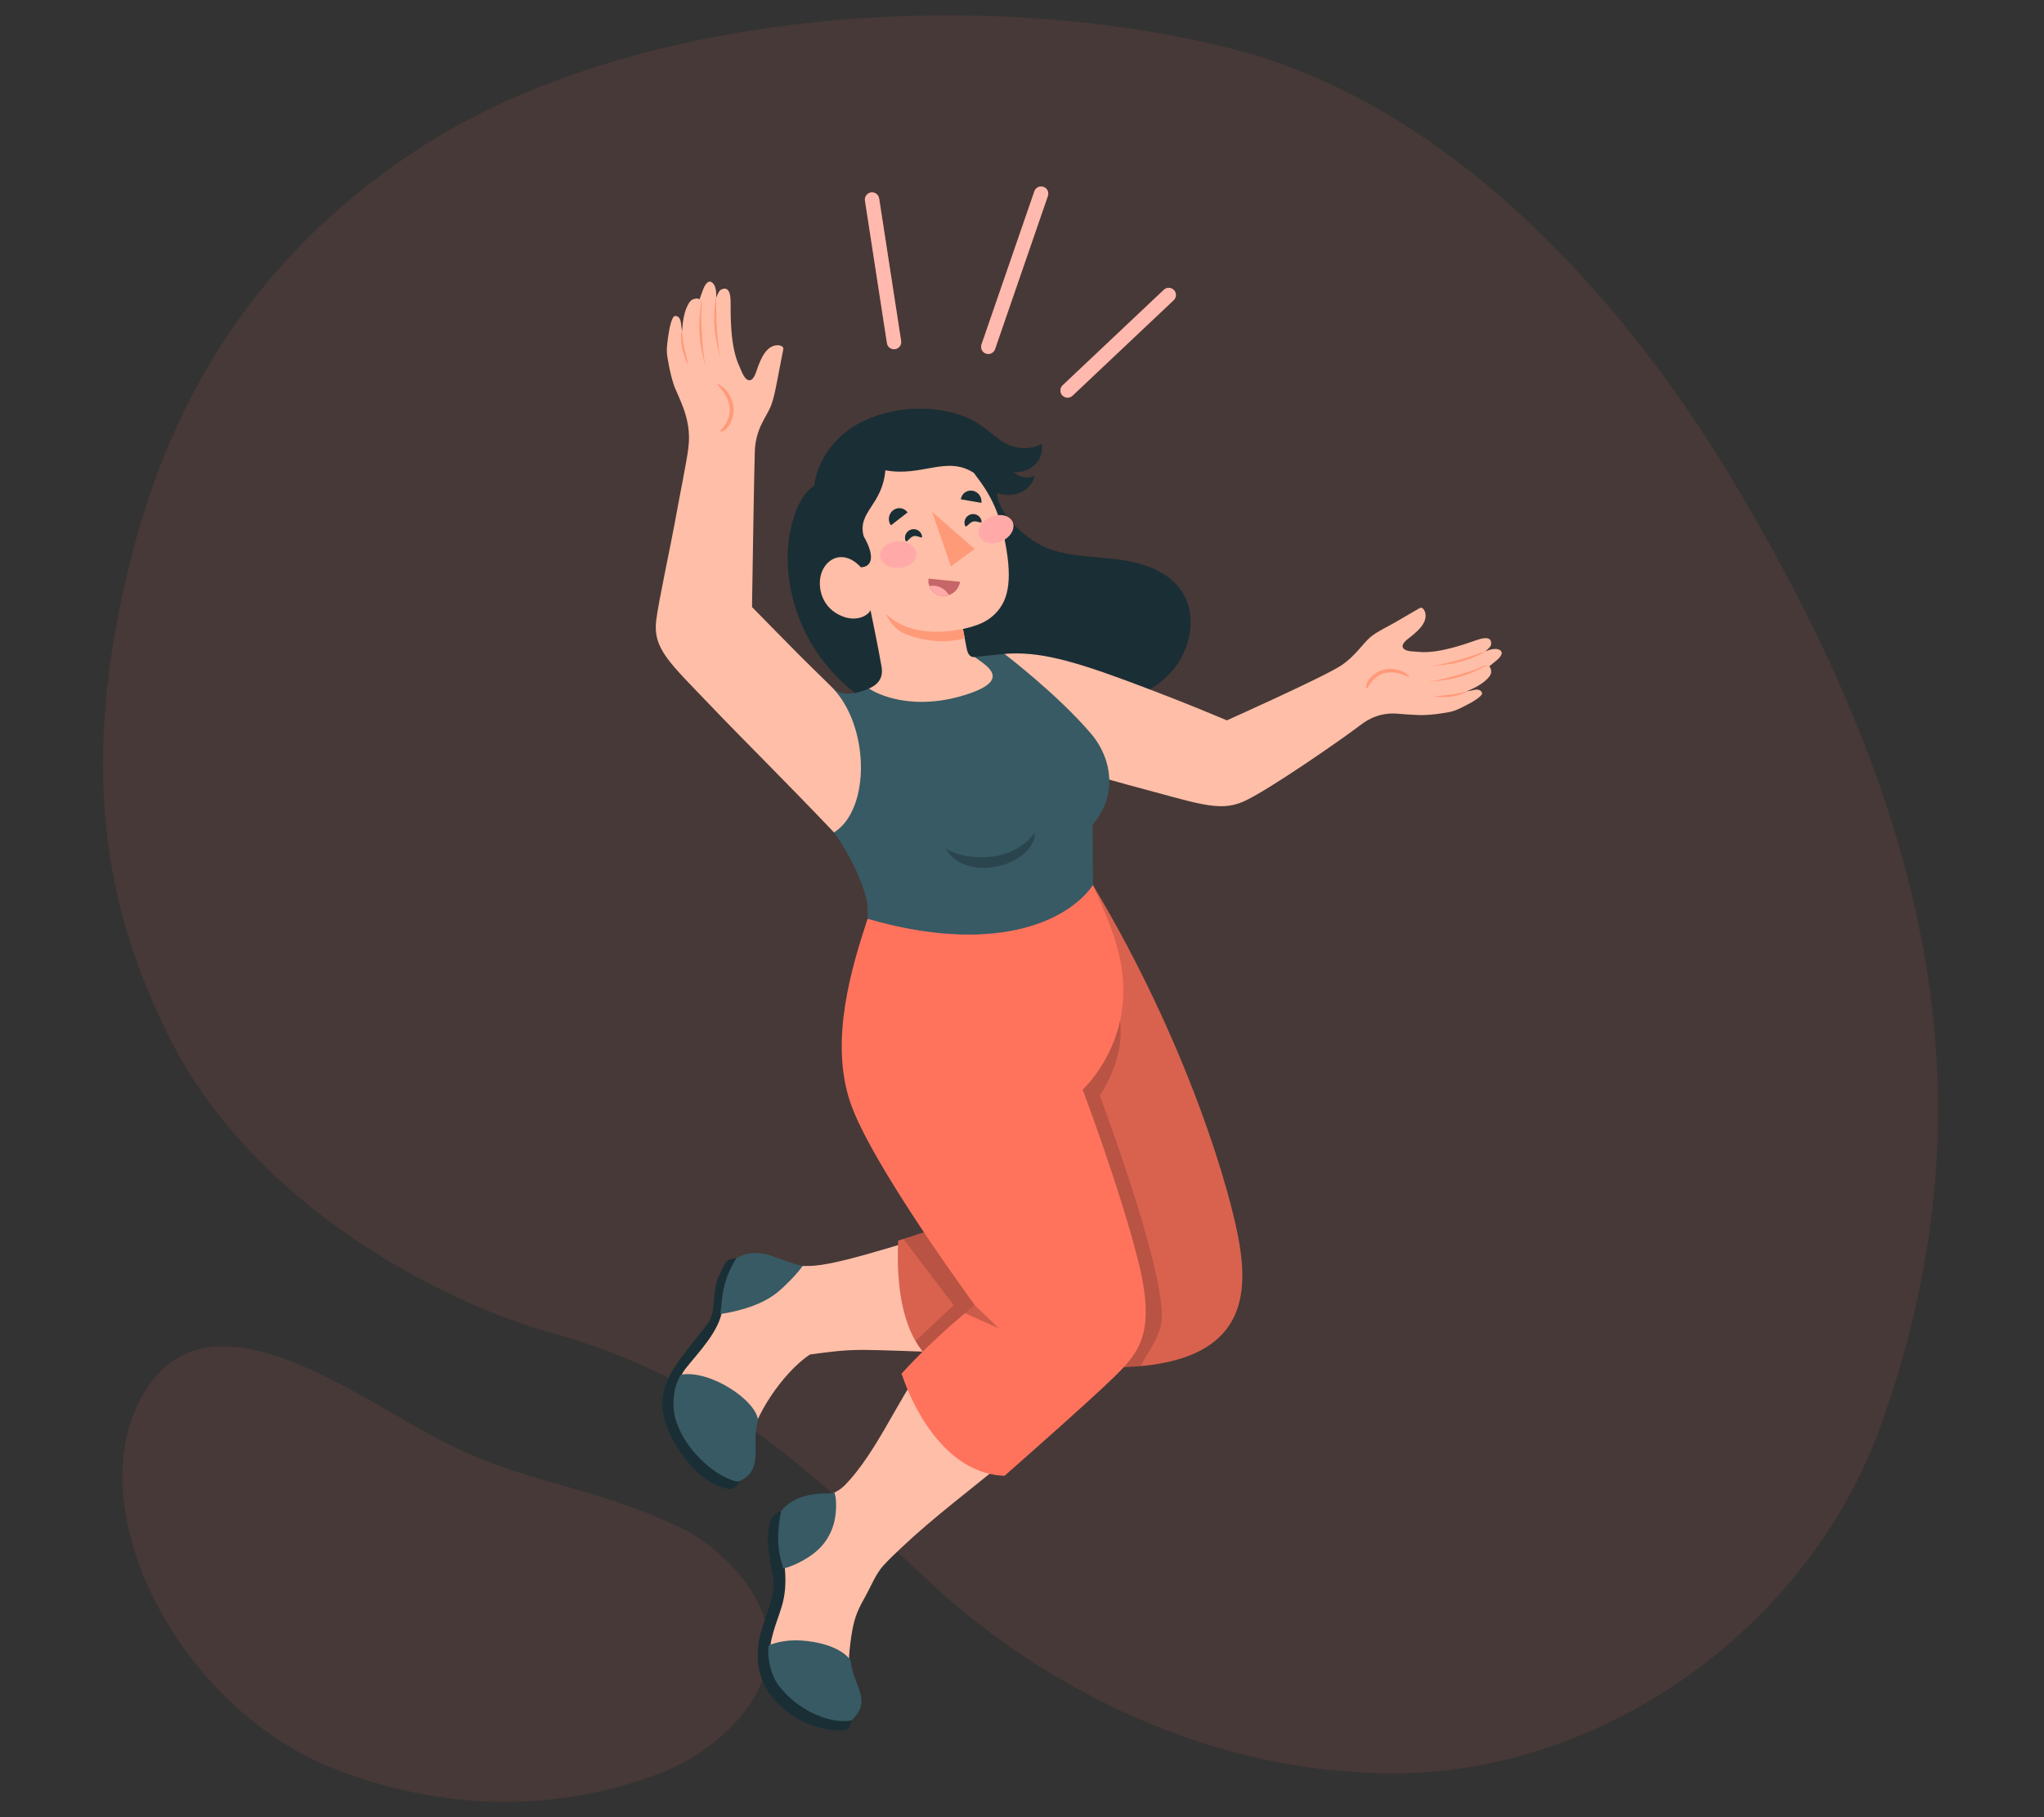 <?xml version="1.0" encoding="UTF-8"?>
<svg id="Layer_2" data-name="Layer 2" xmlns="http://www.w3.org/2000/svg" viewBox="0 0 540 480">
  <rect x="0" y="0" width="540" height="480" fill="#333333" stroke="none"/>
  <defs>
    <style>
      .cls-1 {
        fill: #ff9a79;
      }

      .cls-1, .cls-2, .cls-3, .cls-4, .cls-5, .cls-6, .cls-7, .cls-8, .cls-9, .cls-10, .cls-11, .cls-12, .cls-13 {
        stroke-width: 0px;
      }

      .cls-2, .cls-11 {
        fill: #ff735d;
      }

      .cls-3 {
        fill: #375a64;
      }

      .cls-4 {
        fill: #ffbea7;
      }

      .cls-5 {
        fill: #2b454e;
      }

      .cls-6 {
        fill: #fff;
        opacity: .5;
      }

      .cls-7 {
        fill: #c76668;
      }

      .cls-8 {
        fill: none;
      }

      .cls-9 {
        opacity: .2;
      }

      .cls-10 {
        fill: #1a2e35;
      }

      .cls-11 {
        opacity: .1;
      }

      .cls-12 {
        fill: #ffaaa8;
      }

      .cls-13 {
        opacity: .15;
      }
    </style>
  </defs>
  <g id="Layer_2-2" data-name="Layer 2">
    <g>
      <rect class="cls-8" width="540" height="480"/>
      <g>
        <g id="Background">
          <path class="cls-11" d="m366.55,468.42c-57.14-.66-100.4-31.39-120.45-50.08-38.02-35.43-59.74-55-101.18-66.5-25.05-6.95-78.37-32.1-101.26-79.93-13.66-28.54-24.64-65.98-8.18-127.75,11.99-44.98,36.57-79.63,74.95-104.76C166.38,2.77,258.51-4.16,325.67,12.94c55.55,14.14,101.41,63.14,131.05,112.2,58.21,96.37,68.4,172.37,40.17,251.38-19.08,53.41-73.63,92.56-130.34,91.9Z"/>
          <path class="cls-11" d="m181.21,404.25c6.82,3.39,32.81,22.44,16.72,46.18-4.61,6.81-13.42,14.36-25.03,18.55-27.68,9.99-56.38,9.02-83.87-1.46-42.83-16.32-70.11-71.69-49.89-101.35,16.79-24.62,51.13-.08,74.29,12.69,24.65,13.59,42.57,12.86,67.79,25.39Z"/>
        </g>
        <g>
          <path class="cls-2" d="m282.04,105.04c-.5,0-1.01-.2-1.38-.59-.72-.76-.68-1.96.08-2.68l26.73-25.23c.76-.72,1.96-.68,2.68.08.72.76.68,1.96-.08,2.68l-26.73,25.23c-.37.35-.84.52-1.3.52Z"/>
          <path class="cls-2" d="m262.88,92.23l13.96-40.46c.34-.99-.18-2.07-1.17-2.41-.99-.35-2.07.18-2.41,1.17l-13.96,40.46c-.34.99.18,2.07,1.17,2.41.21.07.41.1.62.1.79,0,1.52-.49,1.79-1.28Z"/>
          <path class="cls-2" d="m236.48,92.23c1.04-.16,1.75-1.13,1.59-2.16l-5.81-37.65c-.16-1.04-1.14-1.75-2.16-1.59-1.04.16-1.75,1.13-1.59,2.16l5.81,37.65c.14.94.95,1.61,1.87,1.61.1,0,.19,0,.29-.02Z"/>
        </g>
        <path id="Lines" class="cls-6" d="m282.04,105.04c-.5,0-1.01-.2-1.38-.59-.72-.76-.68-1.96.08-2.68l26.73-25.23c.76-.72,1.96-.68,2.68.08.72.76.68,1.96-.08,2.68l-26.73,25.23c-.37.35-.84.52-1.3.52Zm-19.16-12.81l13.96-40.46c.34-.99-.18-2.07-1.17-2.41-.99-.35-2.07.18-2.41,1.17l-13.96,40.46c-.34.99.18,2.07,1.17,2.41.21.07.41.1.62.1.79,0,1.52-.49,1.79-1.28Zm-26.4,0c1.04-.16,1.75-1.13,1.59-2.16l-5.81-37.65c-.16-1.04-1.14-1.75-2.16-1.59-1.04.16-1.75,1.13-1.59,2.16l5.81,37.65c.14.94.95,1.61,1.87,1.61.1,0,.19,0,.29-.02Z"/>
        <g id="Character">
          <g id="Top">
            <path class="cls-10" d="m312,155.89c-3.52-5-9.88-7.16-15.94-8.02-6.06-.86-12.31-.75-18.14-2.61-6.31-2.01-14.34-9.47-14.51-15.06,3.66,1.45,8.9,0,9.98-4.6-2.1,1.1-4.31.28-5.65-.86,2.16-.03,3.7-.33,5.36-1.72,1.96-1.64,2.33-3.67,2.18-5.78-3.67,1.91-7.96,1.31-11.28-1.16-4.69-3.49-6.95-6.33-15.58-7.72-7.35-1.18-15.73.17-22.17,3.84-5.84,3.34-10.4,9.61-11.14,16.16-3.13,1.81-5.33,6.6-6.45,12.54-1.72,9.12.39,20.72,6.32,30.14,5.93,9.42,15.3,16.45,25.72,20.34,10.42,3.89,21.84,4.76,32.88,3.37-4.22-2.05-8.24-4.4-9.63-8.53,7.52,1.59,15.29,1.96,22.93,1.1,8.06-.91,16.34-3.41,22-9.23,5.66-5.82,7.78-15.58,3.11-22.22Z"/>
            <path class="cls-4" d="m359.35,191.58c2.18-1.72,5.49-3.53,10.31-3.03,1.89.19,4.02.27,5.27.33,1.51.08,4.28-.19,5.77-.43,3.16-.53,3.16-.29,7.92-2.84.59-.31,2.98-1.77,2.92-2.43-.05-.56-.47-.89-1.02-.99-.79-.14-1.47.21-3.1.45,1.82-.77,4.43-1.94,5.98-3.85.23-.29.5-.76.54-1.13.04-.35-.02-1.35-.54-1.62,0,0,.98-.81,1.85-1.5.7-.56,2.21-1.97,1.08-2.77-.89-.63-2.32-.36-3.92.26.85-.67,1.45-1.29,1.51-1.76.2-1.41-.61-2.27-3.53-1.29-2.92.98-10.23,3.78-15.76,3.2-1-.1-3.01-.05-3.77-.81h0c-1.04-1.04.79-2.38,1.55-2.96.73-.55,1.42-1.15,2.08-1.79.73-.72,1.42-1.5,1.81-2.44.4-.94.47-2.07-.02-2.96-.26-.48-.73-.89-1.25-.58-2.09,1.25-4.23,2.44-6.33,3.68-1.99,1.18-4.96,2.51-6.72,4.03-2.02,1.74-3.95,4.97-7.67,7.44-4.47,2.98-30.19,14.49-30.19,14.49,0,0-10.79-4.64-25.67-10.17-14.88-5.53-24.06-8.15-33.08-7.38l7,26.31s14.79,5.42,25.68,8.29c18.35,4.84,23.87,7.26,30.42,4.41,6.44-2.81,26.82-17.03,30.88-20.17Z"/>
            <path class="cls-1" d="m378.94,183.98c1.51.23,3.03.2,4.55.02,1.5-.24,3.02-.64,4.31-1.47-1.47.4-2.91.74-4.39.91-1.47.23-2.97.29-4.48.53Zm-13.67-7.01c-1.07.33-2.08.91-2.89,1.68-.41.39-.79.84-1.06,1.33-.14.26-.24.53-.31.82-.09.33-.03.58-.03.91,0,.16.18.25.26.09.91-1.73,2.35-3.36,4.27-3.93,2.32-.7,4.5.04,6.66.88.12.05.1-.19.05-.24-1.76-1.7-4.62-2.25-6.93-1.54Zm19.94-2.02c2.48-.65,4.85-1.5,7.09-2.76.02-.01,0-.08-.02-.07-2.23.75-4.46,1.53-6.72,2.15-2.36.64-4.82,1.33-7.25,1.62-.02,0,0,.05.02.05,2.34-.22,4.61-.39,6.9-.99Zm7.94.9c-.38-.05-.76-.03-1.13.06-.36.09-.67.26-1,.41-.26.11-.52.23-.78.34-.84.37-1.75.63-2.63.91-.9.29-1.8.56-2.71.81-2.36.64-4.82,1.33-7.25,1.62-.02,0,0,.05.01.05,2.34-.22,4.61-.39,6.9-.99,1.08-.28,2.15-.61,3.2-.99.83-.3,1.66-.64,2.46-1.03.26-.12.51-.23.76-.37.28-.16.56-.31.85-.43.44-.19.9-.32,1.38-.33.02-.03-.02-.06-.06-.06Z"/>
            <g>
              <path class="cls-3" d="m228.04,253.84c.79-3.6,1.27-7.87,1.17-13.79-.08-4.59-4.05-13.41-8.87-20.16-6.87-9.6-1.51-28.78-.45-38.25,0,0,2.42,3.45,9.71.21,3.68-1.63,8.38-2.3,12.93-3.83,6.62-2.22,10.88-3.9,15.04-4.46,3.61-.48,7.82-.81,7.82-.81,0,0,13.97,10.63,22.79,20.98,5.98,7.01,6.84,16.86.48,24.07l.1,16.01,5.51,16.68s-.68,8.51-23.13,12.01c-22.45,3.49-43.08-8.67-43.08-8.67Z"/>
              <path class="cls-5" d="m249.73,224.05c4.06,2.88,17.13,4.83,23.68-4.16-.02,8.75-18.24,13.68-23.68,4.16Z"/>
            </g>
            <path class="cls-4" d="m181.84,118.4c.58-4.2-.25-7.77-1.36-10.78-.7-1.92-1.69-3.99-2.2-5.24-.62-1.51-1.32-4.41-1.6-6.02-.58-3.39-.82-3.31.09-9.04.11-.71.74-3.65,1.44-3.82.59-.14,1.07.16,1.36.69.42.75.31,1.56.63,3.31.14-2.12.4-5.18,1.8-7.44.21-.34.6-.78.96-.95.34-.16,1.38-.46,1.84-.03,0,0,.48-1.28.87-2.4.32-.91,1.22-2.94,2.43-2.08.95.68,1.18,2.23,1.12,4.07.38-1.1.8-1.92,1.25-2.16,1.36-.7,2.52-.18,2.55,3.13.04,3.31-.23,11.72,2.32,17.14.46.97,1.12,3.04,2.15,3.54h0c1.42.69,2.14-1.64,2.46-2.62.3-.94.67-1.85,1.09-2.74.47-.99,1.03-1.97,1.84-2.71.82-.74,1.93-1.2,3.02-1.02.58.1,1.16.42,1.03,1.07-.54,2.57-.98,5.16-1.5,7.73-.49,2.44-.9,5-1.82,7.32-1.06,2.67-3.93,5.79-4.19,11.65-.18,4.07-.75,41.34-.75,41.34,0,0,8.02,8.19,11.9,12.1,3.89,3.91,6.03,5.91,9.32,9.19,9.92,10.28,10.08,32.22.45,38.25-13.67-14.34-24.18-24.65-32.57-33.45-10.86-11.38-15.3-15-14.41-22.57.55-4.67,4-20.67,4.94-25.93,1.5-8.38,2.89-14.75,3.55-19.53Z"/>
            <path class="cls-1" d="m180.18,87.06c-.39,1.6-.26,3.29.03,4.9.36,1.61.87,3.16,1.63,4.62-.29-1.61-.76-3.16-1.04-4.73-.35-1.57-.51-3.15-.62-4.78Zm9.6,14.42c-.07-.03-.31.03-.22.13,1.62,1.89,3.13,3.85,3.24,6.45.09,2.15-1.05,4.18-2.49,5.72-.13.14.02.29.18.23.34-.11.61-.14.91-.35.26-.17.51-.37.72-.61.41-.45.73-1,.98-1.55.5-1.1.73-2.33.69-3.53-.1-2.6-1.66-5.31-4.01-6.5Zm.51-7.12c-.57-2.57-.73-5.31-.91-7.94-.17-2.52-.16-5.06-.19-7.59,0-.03-.07-.03-.08,0-.49,2.72-.51,5.42-.3,8.17.2,2.54.83,4.9,1.43,7.35,0,.02.06.02.06,0Zm-5-8.87c-.02-.99-.08-2,0-2.99.02-.31.05-.61.07-.92.03-.39.1-.77.06-1.16-.04-.4-.15-.8-.33-1.17-.02-.03-.06-.07-.08-.04.16.49.19,1.01.15,1.52-.02.34-.08.68-.14,1.02-.06.3-.08.59-.11.9-.11.95-.16,1.9-.17,2.86-.02,1.2.03,2.4.12,3.6.2,2.54.83,4.9,1.43,7.35,0,.02.06.02.06,0-.57-2.57-.73-5.31-.91-7.94-.07-1.01-.11-2.02-.13-3.03Z"/>
            <g id="Head">
              <path class="cls-4" d="m232.91,176.19c-.77-4.61-2.94-15.03-2.94-15.03-.53,1.42-4.29,3.81-9.2.73-4.35-2.73-5.07-8.43-3.24-11.7,2.1-3.73,6.41-4.22,9.9-.34,2.98-.13,3.8-2.9.74-8.2-1.73-6.48,4.95-8.16,5.73-17.43,9.58,1.82,16.21-3.96,23.37.68,2.02,2.78,5.86,7.21,7.82,16.09,2.53,11.47,1.6,17.34-2.13,21.08-1.86,1.87-4.08,3.09-8.57,4.07,0,0,.34,1.59.91,4.73.29,1.62.74,2.8,2.24,2.71,2.7,2.05,9.86,5.76-1.5,9.63-14.65,5-24.51.07-26.46-1.35,2.98-1.27,3.7-3.39,3.33-5.66Z"/>
              <g>
                <path class="cls-1" d="m254.4,166.13c-8.09,1.62-15.56.69-20.39-4,0,0,1.68,4,5.28,5.38,8.99,3.46,15.59,1.05,15.59,1.05l-.48-2.43Z"/>
                <g>
                  <path class="cls-7" d="m253.63,153.67l-8.31-.83c-.33,2.29,1.27,4.33,3.56,4.56,2.29.23,4.42-1.44,4.74-3.73Z"/>
                  <path class="cls-12" d="m250.67,157.18c-.56.19-1.17.28-1.79.22-1.6-.16-2.84-1.21-3.35-2.6,2.09-.41,4.15.59,5.14,2.38Z"/>
                  <path class="cls-10" d="m239.16,142.6c.31,1.21.98-.65,2.2-.97,1.21-.32,2.51,1.03,2.2-.17-.31-1.21-1.55-1.93-2.77-1.61-1.21.32-1.95,1.55-1.63,2.75Z"/>
                  <path class="cls-10" d="m254.88,138.62c.31,1.21.98-.53,2.2-.85,1.21-.32,2.51.91,2.2-.3-.31-1.21-1.55-1.93-2.77-1.61-1.21.32-1.95,1.55-1.63,2.75Z"/>
                  <polygon class="cls-1" points="246.24 135.2 251.23 149.6 257.51 145.01 246.24 135.2"/>
                  <path class="cls-10" d="m259.27,132.83l-5.43-.94c.21-1.51,1.6-2.52,3.1-2.27,1.5.26,2.54,1.7,2.33,3.21Z"/>
                  <path class="cls-10" d="m235.37,138.77l4.41-3.42c-.91-1.25-2.63-1.5-3.85-.55-1.22.95-1.47,2.73-.56,3.97Z"/>
                </g>
                <path class="cls-12" d="m242.08,146.21c.12,1.93-1.92,3.64-4.56,3.81-2.64.17-4.88-1.26-5-3.2-.12-1.93,1.92-3.64,4.56-3.81,2.64-.17,4.88,1.26,5,3.2Z"/>
                <path class="cls-12" d="m267.55,137.92c.75,1.79-.62,4.07-3.06,5.09-2.44,1.02-5.03.4-5.77-1.38-.75-1.79.62-4.07,3.06-5.09,2.44-1.02,5.03-.4,5.78,1.38Z"/>
              </g>
            </g>
          </g>
          <g id="Bottom">
            <g>
              <path class="cls-10" d="m194.56,332.36c-2.86.25-2.85.8-4.68,4.8-1.83,3.99-.69,9.55-2.82,12.38-2.14,2.82-8.53,10.35-10.2,13.98-1.67,3.64-3.98,8.86,1.91,18.53,5.89,9.66,12.63,11.35,14.42,11.28,1.78-.07,4.52-5.81,4.52-5.81l-3.14-55.15Z"/>
              <path class="cls-4" d="m323.5,320.12c-3.08-10.2-15.91-45.81-27.12-63.2l-59.74,5.12,36.86,59.22c-5.87-1.22-18.34,2.49-18.34,2.49-10.82,2.6-31.3,9.89-39.95,10.57-8.65.68-8.34-2.54-15.51-1.43-5.28.81-8.23,7.15-8.88,12.92s-6.47,11.58-9.71,15.71c-3.3,4.2-2.44,10.18-.13,15.14,3.73,8.01,9.59,11.44,12.13,12.41,4.17,1.6,5.5-3.43,5.6-9.05.09-4.84,7.71-17.27,15.29-22.24,5.62-.74,8.66-1.2,14.13-1.21,6.5-.02,41.93,1.56,63.29,2.03,22.15.49,27.28-5.07,31.35-9.82,4.06-4.75,4.01-17.86.75-28.67Z"/>
              <path class="cls-1" d="m286.23,358.48c-.31,0-.61-.02-.92-.03-.62-.02-1.25-.03-1.88-.05-.31,0-.61-.02-.92-.03-.65-.02-1.31-.04-1.97-.06-.3,0-.6-.02-.91-.03-.93-.03-1.87-.06-2.81-.09-.19,0-.37-.01-.56-.02-.79-.03-1.58-.05-2.38-.08-.39-.01-.78-.03-1.17-.04-.56-.02-1.12-.04-1.68-.06-.47-.02-.94-.03-1.41-.05-.56-.02-1.12-.04-1.68-.06-.42-.01-.83-.03-1.25-.04-.54-.02-1.08-.04-1.63-.06-.49-.02-.98-.03-1.46-.05-.9-.03-1.79-.06-2.68-.1-6.39-.23-12.57-.46-17.85-.65,8.02-9.82,11.38-12.51,11.38-12.51,0,0-3.95-6.98-10.89-17.48,3.83-1.15,7.44-2.2,10.44-2.97.4-.1.79-.2,1.17-.29,0,0,12.47-3.7,18.34-2.49l-36.86-59.22,54.48-4.67c.02.12.03.24.04.36l5.43-.47c.91,1.42,1.82,2.96,2.74,4.59.14,15.62-11.12,25.57-11.12,25.57,0,0,9.8,26.87,13.55,40.33,4.76,17.04,3.45,24.67-1.64,30.7-2.38.16-5.04.22-8,.17,0,0,0,0,0,0-.24,0-.47,0-.71,0-.81-.02-1.65-.04-2.5-.06-.29,0-.58-.01-.87-.02-.59-.02-1.19-.03-1.8-.05Z"/>
              <path class="cls-2" d="m288.74,233.82c24.93,41.6,36.52,81.12,38.75,95.08,2.23,13.97,1.03,31.17-30.61,32.22-31.64,1.06-51.34-2.49-51.34-2.49,0,0-9.44-5.96-8.24-30.92l25.83-8.3-7.9-69.96c16.59-.49,27.47-5.23,33.52-15.63Z"/>
              <path class="cls-13" d="m288.74,233.82c24.93,41.6,36.52,81.12,38.75,95.08,2.23,13.97,1.03,31.17-30.61,32.22-31.64,1.06-51.34-2.49-51.34-2.49,0,0-9.44-5.96-8.24-30.92l25.83-8.3-7.9-69.96c16.59-.49,27.47-5.23,33.52-15.63Z"/>
              <path class="cls-13" d="m295.89,269.64l-35.23,27.88,2.47,21.89-24.47,7.86,13.3,17.48-10.1,9.47c1.91,3.3,3.68,4.42,3.68,4.42,0,0,19.7,3.54,51.34,2.49,1.56-.05,3.02-.15,4.44-.28,2.34-4.47,5.58-8.18,5.64-13.05.19-14.45-16.42-58.42-16.42-58.42,0,0,6.79-9.44,5.35-19.73Z"/>
              <g>
                <path class="cls-3" d="m200.29,375.32c-.39-5.52-12.97-13.62-20.41-12.19-1.84,2.81-2.71,8.12-1.16,12.55,2.89,8.3,11.14,14.9,16.29,15.7,7.28-2.89,3.2-10.14,5.28-16.07Z"/>
                <path class="cls-3" d="m191.91,346.83c4.66-.91,9.4-2.31,13.21-5.25,2.13-1.64,5.72-5.4,6.94-7.19-1.6-.29-4.11-1.19-5.74-1.77-2.74-.98-7.03-3.07-11.77-.27-1.64,2.67-3.39,5.77-3.94,11.99-.1,1.15-.19,2-.36,2.76.56-.08,1.12-.17,1.66-.28Z"/>
              </g>
            </g>
            <g>
              <path class="cls-10" d="m206.36,399.12c-2.65,1.25-2.79,2.1-3.26,4.58-1.07,5.61,1.81,12.81,1.23,16.49-.62,3.93-3.54,10.11-3.98,14.31-.44,4.2-.48,10.31,6.1,16.37,6.76,6.22,15.57,6.68,17.25,5.98,1.68-.7,1.52-6.18,1.52-6.18l-18.86-51.55Z"/>
              <path class="cls-4" d="m294.73,257.06l-68.44,5.87c-1.47,9.94-1.26,21.78,2.98,32.76,6.22,16.09,31.02,50.3,31.02,50.3,0,0-7.04,1.51-16.71,15.14-6.7,9.45-12.28,22.76-20.2,31-2.87,2.98-6.39,3.17-10.14,4.27-1.37.4-2.76.86-3.89,1.74-2.05,1.58-2.94,4.29-3.03,6.87-.09,2.58.49,5.14.84,7.7.43,3.16.5,6.39-.11,9.51-.58,2.95-1.85,5.78-2.68,8.68-.67,2.33-1.24,4.77-.82,7.16.25,1.4.83,2.73,1.53,3.97,1.76,3.13,4.3,5.81,7.3,7.78,1.58,1.03,3.28,1.6,4.93,2.44,1.75.89,3.14,1.65,5.23.99,2.55-.8,4.18-3.8,3.47-6.38-.5-1.82-1.47-3.46-1.65-5.37-.21-2.32-.04-4.79.25-7.1.35-2.84.78-5.7,1.83-8.36.61-1.54,1.42-3,2.23-4.45,1.45-2.6,2.71-5.88,4.72-8.06,1.51-1.64,3.13-3.19,4.75-4.71,8.65-8.16,18.26-15.29,27.4-22.88,21.27-17.65,23.98-20.05,30.24-27.31,5.22-6.05,6.58-13.67,1.78-30.87-3.76-13.46-13.55-40.33-13.55-40.33,0,0,13.6-12.01,10.73-30.36Z"/>
              <path class="cls-2" d="m229.21,242.7c-4.19,12.71-10.08,31.98-4.64,48.31,5.44,16.33,32.96,53.74,32.96,53.74,0,0-10.28,8.07-19.35,18.1,4.08,12.06,13.13,26.48,27.2,26.98,0,0,21.83-19.15,28.88-26.03,7.05-6.89,11.23-12.07,6.26-31.44-4.97-19.36-14.49-44.53-14.49-44.53,0,0,8.16-7.48,10.2-19.96,2.04-12.47-2.05-21.86-7.49-34.06-7.03,10.02-26.78,18.4-59.53,8.88Z"/>
              <path class="cls-9" d="m257.53,344.75s-1.43,1.15-2.63,2.15l8.95,3.94-6.32-6.09Z"/>
              <g>
                <path class="cls-3" d="m215.26,433.77c-5.21-.94-8.99-.42-12.17.82-.54,2.79.53,7.81,2.49,10.44,5.39,7.21,14.18,10.43,19.35,9.42,5.84-5.27.25-9.51-.15-15.68-1.03-1.88-4.19-4.02-9.52-4.99Z"/>
                <path class="cls-3" d="m206.92,414.34c1.88-.47,3.66-1.27,5.35-2.23,2.02-1.14,3.87-2.52,5.33-4.34,1.6-2.01,2.64-4.45,3.04-6.99.24-1.53.31-3.09.19-4.64-.05-.66-.21-1.3-.37-1.93-.48.16-1.03.28-1.68.28-2.93,0-8.79.18-12.41,4.63-.71,3.22-1.34,8.74.04,13.28.23.75.4,1.37.52,1.94Z"/>
              </g>
            </g>
          </g>
        </g>
      </g>
    </g>
  </g>
</svg>
